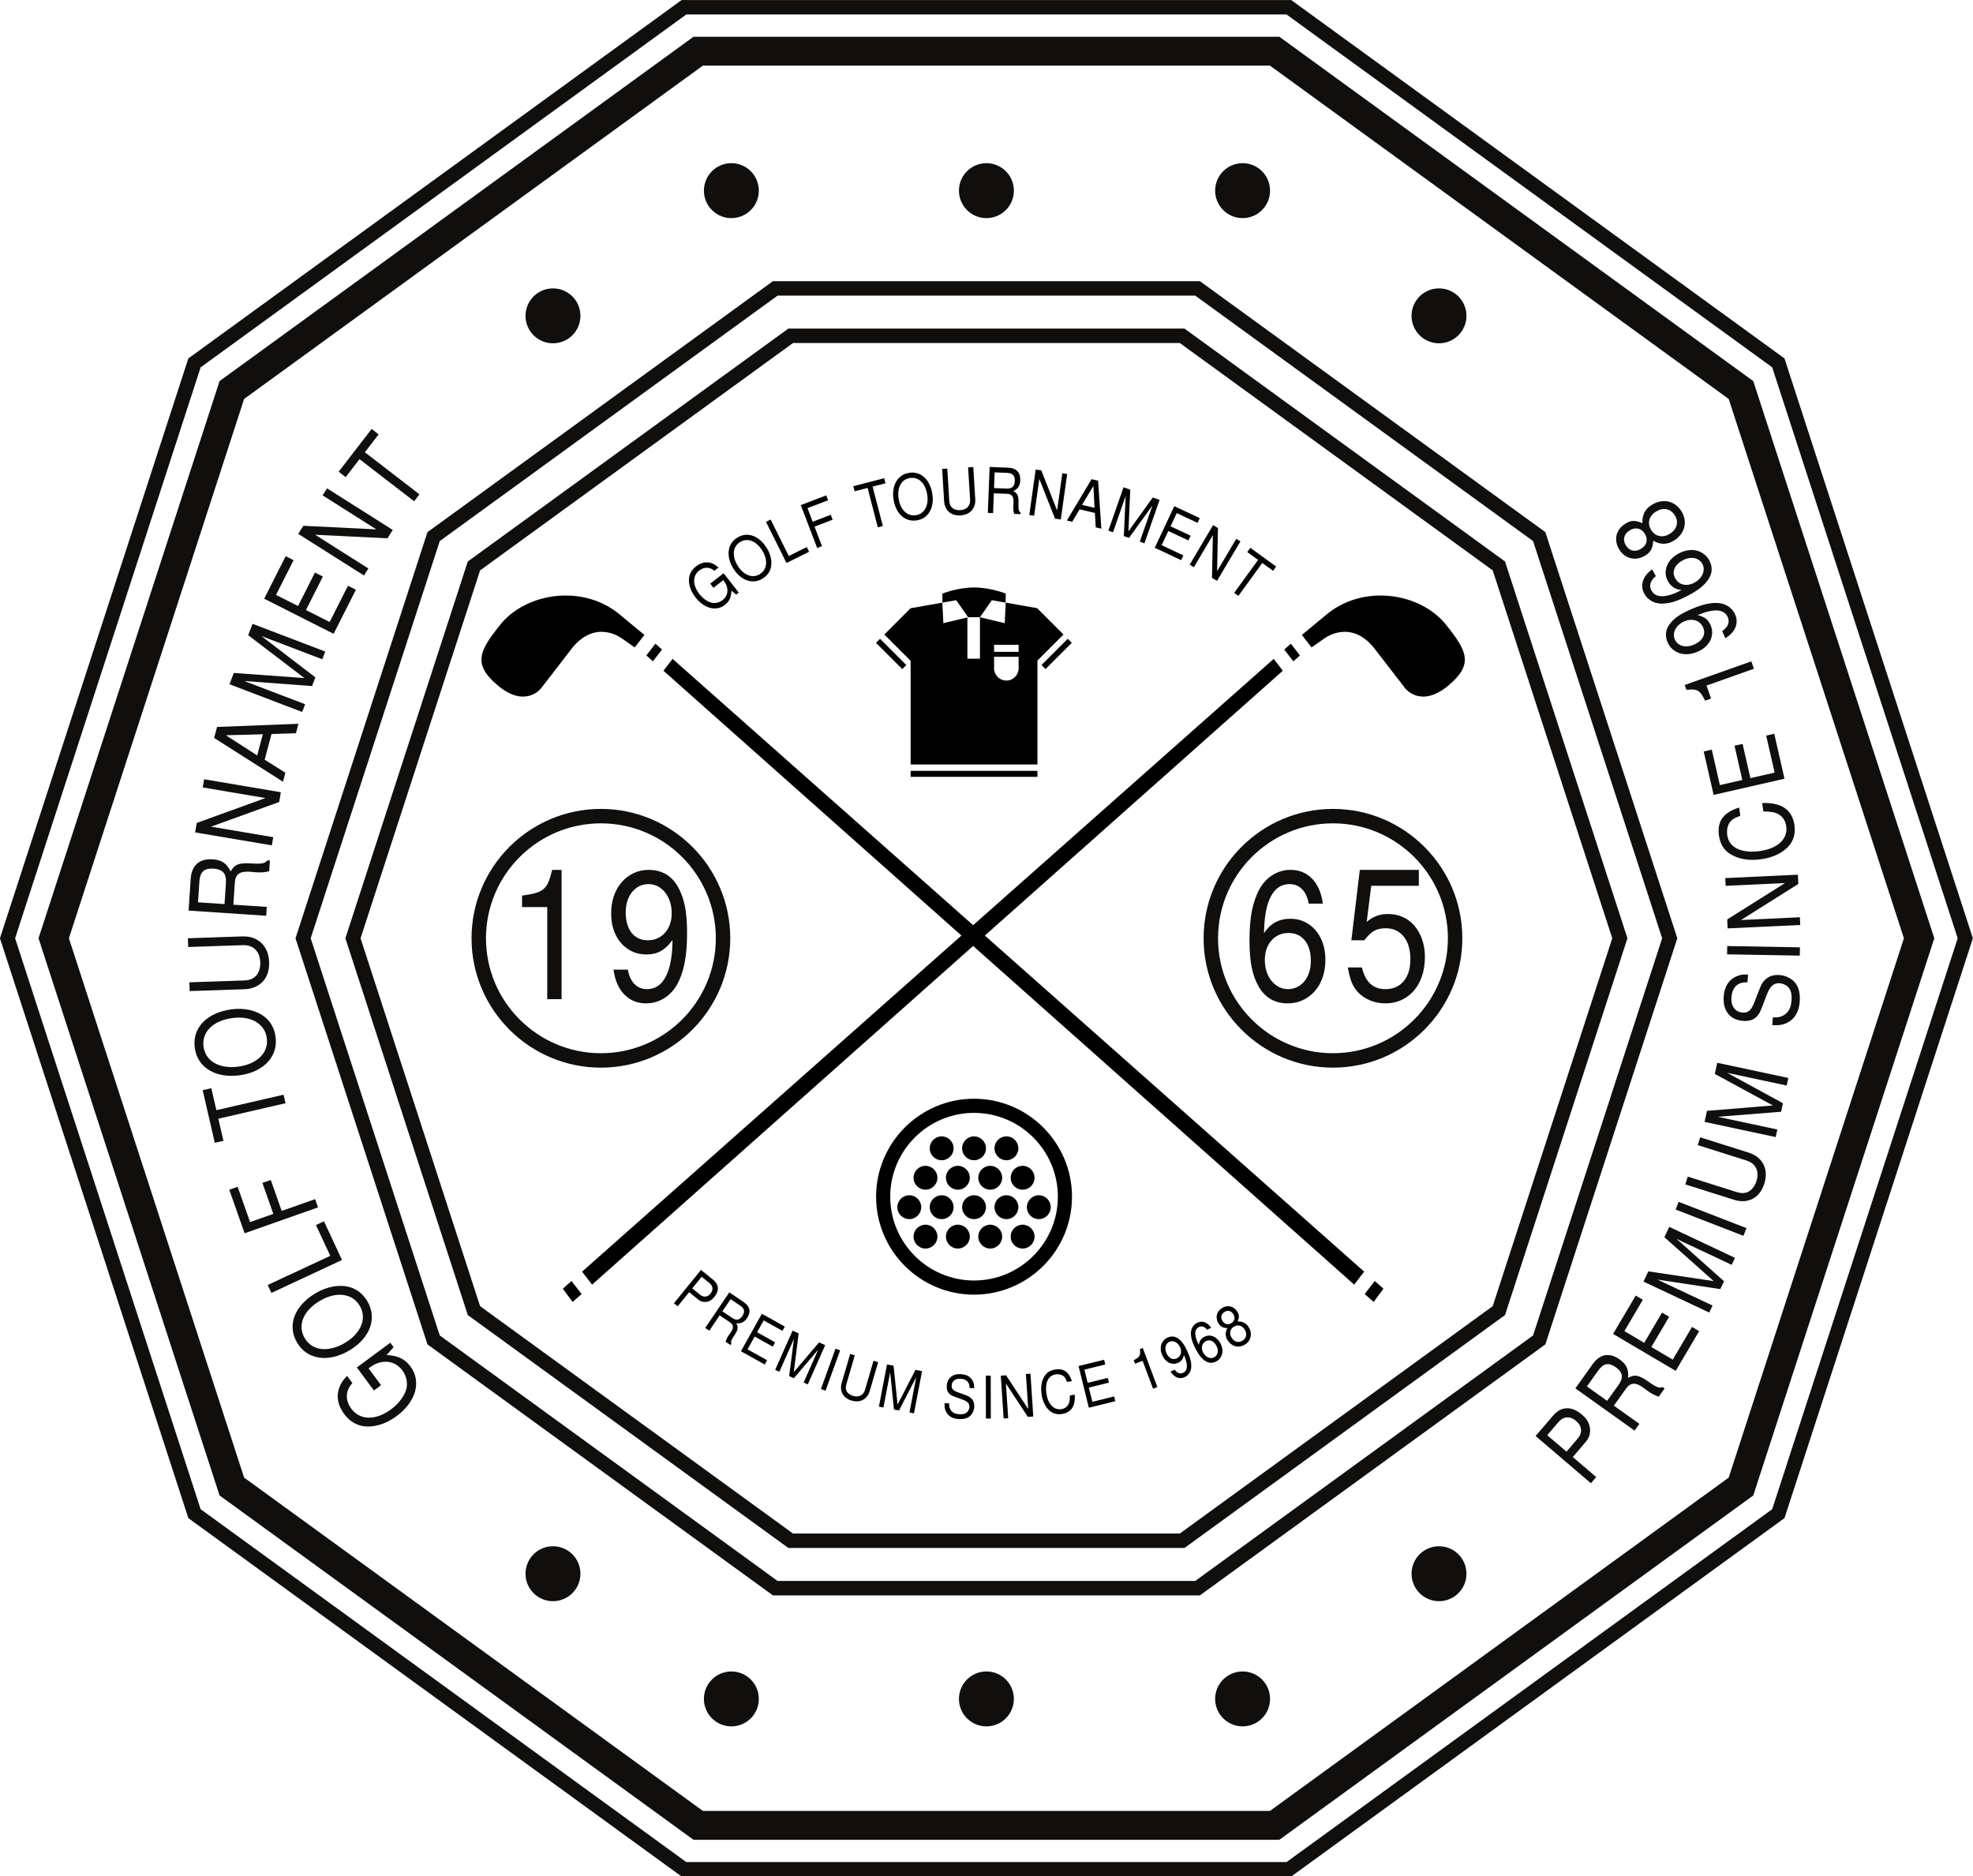 <?xml version="1.0" encoding="UTF-8" standalone="no"?><svg xmlns="http://www.w3.org/2000/svg" xmlns:xlink="http://www.w3.org/1999/xlink" fill="#000000" height="1008.9" preserveAspectRatio="xMidYMid meet" version="1" viewBox="469.6 495.5 1060.9 1008.9" width="1060.9" zoomAndPan="magnify"><g><g id="change1_1"><path d="M 820.676 851.078 L 817.137 847.922 L 822.016 841.609 L 825.566 844.75 L 820.676 851.078" fill="#000000"/></g><g id="change1_2"><path d="M 1208.82 1184.281 L 1213.5 1188.43 L 1208.199 1195.551 L 1203.41 1191.281 L 1208.82 1184.281" fill="#000000"/></g><g id="change1_3"><path d="M 810.891 843.609 L 804.184 838.91 C 804.184 838.91 790.523 828.129 777.652 843.43 L 760.527 865.602 C 760.527 865.602 752.164 876.621 737.18 863.988 C 723.602 852.551 727.336 845.488 738.551 831.441 C 752.383 814.109 783.359 809.25 803.266 826.281 L 816.09 836.891 L 810.891 843.609" fill="#000000"/></g><g id="change1_4"><path d="M 1197.75 1186.219 L 826.34 856.141 L 831.254 849.781 L 1203.129 1179.25 L 1197.75 1186.219" fill="#000000"/></g><g id="change1_5"><path d="M 993.352 1093.879 C 968.504 1093.879 948.285 1114.102 948.285 1138.949 C 948.285 1163.801 968.504 1184.012 993.352 1184.012 C 1018.199 1184.012 1038.422 1163.801 1038.422 1138.949 C 1038.422 1114.102 1018.199 1093.879 993.352 1093.879 Z M 993.352 1191.621 C 964.309 1191.621 940.684 1167.988 940.684 1138.949 C 940.684 1109.91 964.309 1086.281 993.352 1086.281 C 1022.391 1086.281 1046.02 1109.91 1046.02 1138.949 C 1046.02 1167.988 1022.391 1191.621 993.352 1191.621" fill="#000000"/></g><g id="change1_6"><path d="M 991.062 1160.422 C 991.062 1163.961 988.188 1166.828 984.645 1166.828 C 981.105 1166.828 978.23 1163.961 978.23 1160.422 C 978.23 1156.879 981.105 1154 984.645 1154 C 988.188 1154 991.062 1156.879 991.062 1160.422" fill="#000000"/></g><g id="change1_7"><path d="M 1008.469 1160.422 C 1008.469 1163.961 1005.602 1166.828 1002.059 1166.828 C 998.516 1166.828 995.641 1163.961 995.641 1160.422 C 995.641 1156.879 998.516 1154 1002.059 1154 C 1005.602 1154 1008.469 1156.879 1008.469 1160.422" fill="#000000"/></g><g id="change1_8"><path d="M 973.652 1160.422 C 973.652 1163.961 970.777 1166.828 967.234 1166.828 C 963.691 1166.828 960.82 1163.961 960.82 1160.422 C 960.82 1156.879 963.691 1154 967.234 1154 C 970.777 1154 973.652 1156.879 973.652 1160.422" fill="#000000"/></g><g id="change1_9"><path d="M 1025.879 1160.422 C 1025.879 1163.961 1023.012 1166.828 1019.469 1166.828 C 1015.922 1166.828 1013.051 1163.961 1013.051 1160.422 C 1013.051 1156.879 1015.922 1154 1019.469 1154 C 1023.012 1154 1025.879 1156.879 1025.879 1160.422" fill="#000000"/></g><g id="change1_10"><path d="M 1025.879 1128.77 C 1025.879 1132.309 1023.012 1135.18 1019.469 1135.18 C 1015.922 1135.18 1013.051 1132.309 1013.051 1128.77 C 1013.051 1125.219 1015.922 1122.352 1019.469 1122.352 C 1023.012 1122.352 1025.879 1125.219 1025.879 1128.77" fill="#000000"/></g><g id="change1_11"><path d="M 964.945 1144.59 C 964.945 1148.141 962.074 1151.012 958.531 1151.012 C 954.988 1151.012 952.117 1148.141 952.117 1144.59 C 952.117 1141.051 954.988 1138.18 958.531 1138.18 C 962.074 1138.18 964.945 1141.051 964.945 1144.59" fill="#000000"/></g><g id="change1_12"><path d="M 982.355 1144.59 C 982.355 1148.141 979.484 1151.012 975.941 1151.012 C 972.398 1151.012 969.527 1148.141 969.527 1144.59 C 969.527 1141.051 972.398 1138.18 975.941 1138.18 C 979.484 1138.18 982.355 1141.051 982.355 1144.59" fill="#000000"/></g><g id="change1_13"><path d="M 999.766 1144.59 C 999.766 1148.141 996.895 1151.012 993.352 1151.012 C 989.809 1151.012 986.938 1148.141 986.938 1144.59 C 986.938 1141.051 989.809 1138.18 993.352 1138.18 C 996.895 1138.18 999.766 1141.051 999.766 1144.59" fill="#000000"/></g><g id="change1_14"><path d="M 1017.18 1144.59 C 1017.18 1148.141 1014.301 1151.012 1010.762 1151.012 C 1007.219 1151.012 1004.352 1148.141 1004.352 1144.59 C 1004.352 1141.051 1007.219 1138.18 1010.762 1138.18 C 1014.301 1138.18 1017.18 1141.051 1017.18 1144.59" fill="#000000"/></g><g id="change1_15"><path d="M 1017.18 1112.941 C 1017.18 1116.48 1014.301 1119.352 1010.762 1119.352 C 1007.219 1119.352 1004.352 1116.48 1004.352 1112.941 C 1004.352 1109.391 1007.219 1106.52 1010.762 1106.52 C 1014.301 1106.52 1017.18 1109.391 1017.18 1112.941" fill="#000000"/></g><g id="change1_16"><path d="M 1034.59 1144.59 C 1034.59 1148.141 1031.711 1151.012 1028.172 1151.012 C 1024.629 1151.012 1021.762 1148.141 1021.762 1144.59 C 1021.762 1141.051 1024.629 1138.18 1028.172 1138.18 C 1031.711 1138.18 1034.59 1141.051 1034.59 1144.59" fill="#000000"/></g><g id="change1_17"><path d="M 973.652 1128.77 C 973.652 1132.309 970.777 1135.18 967.234 1135.18 C 963.691 1135.18 960.82 1132.309 960.82 1128.77 C 960.82 1125.219 963.691 1122.352 967.234 1122.352 C 970.777 1122.352 973.652 1125.219 973.652 1128.77" fill="#000000"/></g><g id="change1_18"><path d="M 991.062 1128.77 C 991.062 1132.309 988.188 1135.18 984.645 1135.18 C 981.105 1135.18 978.23 1132.309 978.23 1128.77 C 978.23 1125.219 981.105 1122.352 984.645 1122.352 C 988.188 1122.352 991.062 1125.219 991.062 1128.77" fill="#000000"/></g><g id="change1_19"><path d="M 1008.469 1128.77 C 1008.469 1132.309 1005.602 1135.18 1002.059 1135.18 C 998.516 1135.18 995.641 1132.309 995.641 1128.77 C 995.641 1125.219 998.516 1122.352 1002.059 1122.352 C 1005.602 1122.352 1008.469 1125.219 1008.469 1128.77" fill="#000000"/></g><g id="change1_20"><path d="M 982.355 1112.941 C 982.355 1116.48 979.484 1119.352 975.941 1119.352 C 972.398 1119.352 969.527 1116.48 969.527 1112.941 C 969.527 1109.391 972.398 1106.52 975.941 1106.52 C 979.484 1106.52 982.355 1109.391 982.355 1112.941" fill="#000000"/></g><g id="change1_21"><path d="M 999.766 1112.941 C 999.766 1116.48 996.895 1119.352 993.352 1119.352 C 989.809 1119.352 986.938 1116.48 986.938 1112.941 C 986.938 1109.391 989.809 1106.52 993.352 1106.52 C 996.895 1106.52 999.766 1109.391 999.766 1112.941" fill="#000000"/></g><g id="change1_22"><path d="M 959.258 913.199 L 1027.441 913.199 L 1027.441 909.98 L 959.258 909.98 L 959.258 913.199" fill="#000000"/></g><g id="change1_23"><path d="M 940.637 841.129 L 954.754 855.25 L 956.93 853.078 L 942.812 838.961 L 940.637 841.129" fill="#000000"/></g><g id="change1_24"><path d="M 1017.32 846 L 1004.129 846 L 1004.129 842.199 L 1017.32 842.199 Z M 1017.32 850.359 L 1017.32 855.879 L 1017.23 855.879 C 1016.738 859.031 1014.02 861.441 1010.73 861.441 C 1007.441 861.441 1004.719 859.031 1004.219 855.879 L 1004.129 855.879 L 1004.129 848.641 L 1017.32 848.641 Z M 1027.441 822.66 L 1027.441 822.539 L 1010.34 819.52 L 1010.398 814.699 C 1010.398 814.699 1002.691 811.469 993.547 811.379 L 993.547 811.371 C 993.465 811.371 993.383 811.371 993.297 811.371 C 993.246 811.371 993.203 811.371 993.152 811.371 L 993.152 811.379 C 984.016 811.469 976.305 814.699 976.305 814.699 L 976.367 819.52 L 983.773 818.219 L 984.344 819.031 L 986.785 822.539 L 990.168 827.379 L 996.523 827.379 L 999.906 822.539 L 1002.352 819.031 L 1002.922 818.219 L 1010.34 819.531 L 1010.391 819.539 L 1010.32 820.941 L 1010.301 821.238 L 1010.238 822.539 L 1009.852 830.578 L 996.523 827.379 L 996.523 849.672 L 989.781 849.672 L 989.781 827.469 L 976.844 830.578 L 976.453 822.539 L 976.391 821.238 L 976.305 819.539 L 959.258 822.539 L 959.258 822.559 L 959.234 822.539 L 945.105 836.672 L 959.223 850.781 L 959.258 850.75 L 959.258 906.57 L 1027.441 906.57 L 1027.441 850.672 L 1041.449 836.672 L 1027.441 822.66" fill="#000000"/></g><g id="change1_25"><path d="M 1043.738 838.961 L 1029.629 853.078 L 1031.801 855.25 L 1045.922 841.129 L 1043.738 838.961" fill="#000000"/></g><g id="change2_1"><path d="M 838.613 1496.711 L 1161.391 1496.711 L 1422.531 1306.98 L 1522.27 1000 L 1422.531 693.012 L 1161.391 503.289 L 838.613 503.289 L 577.48 693.012 L 477.727 1000 L 577.48 1306.98 Z M 1163.91 1504.469 L 836.098 1504.469 L 570.871 1311.781 L 570.484 1310.578 L 469.57 1000 L 469.957 998.801 L 570.871 688.219 L 571.895 687.48 L 836.098 495.531 L 1163.91 495.531 L 1429.141 688.219 L 1429.52 689.422 L 1530.43 1000 L 1530.039 1001.199 L 1429.141 1311.781 L 1428.109 1312.52 L 1163.91 1504.469" fill="#100f0d"/></g><g id="change2_2"><path d="M 847.551 1469.211 L 1152.461 1469.211 L 1399.141 1289.988 L 1493.359 1000 L 1399.141 710.012 L 1152.461 530.789 L 847.551 530.789 L 600.863 710.012 L 506.645 1000 L 600.863 1289.988 Z M 1157.512 1484.738 L 842.504 1484.738 L 587.66 1299.59 L 490.316 1000 L 587.66 700.41 L 842.504 515.262 L 1157.512 515.262 L 1412.352 700.41 L 1509.691 1000 L 1412.352 1299.59 L 1157.512 1484.738" fill="#100f0d"/></g><g id="change3_1"><path d="M 887.723 1345.559 L 1112.281 1345.559 L 1293.949 1213.559 L 1363.352 1000 L 1293.949 786.43 L 1112.281 654.441 L 887.723 654.441 L 706.059 786.43 L 636.656 1000 L 706.059 1213.559 Z M 1114.801 1353.32 L 885.207 1353.32 L 699.449 1218.359 L 699.062 1217.16 L 628.5 1000 L 628.887 998.801 L 699.449 781.629 L 700.473 780.891 L 885.207 646.68 L 1114.801 646.68 L 1300.559 781.629 L 1300.941 782.828 L 1371.512 1000 L 1371.121 1001.199 L 1300.559 1218.359 L 1299.531 1219.102 L 1114.801 1353.32" fill="#100f0d"/></g><g id="change3_2"><path d="M 750.32 983.219 L 750.32 977.051 C 753.277 976.66 755.656 976.219 757.453 975.719 C 759.25 975.238 760.719 974.5 761.844 973.52 C 762.973 972.539 763.875 971.25 764.539 969.648 C 765.207 968.051 765.859 965.91 766.496 963.219 L 771.574 963.219 L 771.574 1032.738 L 763.859 1032.738 L 763.859 983.219 L 750.32 983.219" fill="#100f0d"/></g><g id="change3_3"><path d="M 818.312 970.871 C 816.48 970.871 814.828 971.25 813.34 971.988 C 811.871 972.75 810.582 973.789 809.488 975.121 C 808.391 976.461 807.551 978.059 806.945 979.91 C 806.352 981.77 806.051 983.809 806.051 986.02 C 806.051 990.711 807.109 994.391 809.219 997.07 C 811.34 999.738 814.266 1001.07 817.996 1001.07 C 819.906 1001.07 821.633 1000.719 823.18 1000 C 824.727 999.281 826.074 998.289 827.195 997.02 C 828.328 995.75 829.215 994.219 829.844 992.422 C 830.48 990.629 830.789 988.66 830.789 986.512 C 830.789 984.289 830.48 982.219 829.844 980.301 C 829.215 978.379 828.328 976.719 827.195 975.32 C 826.074 973.922 824.75 972.828 823.234 972.039 C 821.719 971.262 820.078 970.871 818.312 970.871 Z M 807.215 1016.859 C 807.777 1020.191 808.961 1022.77 810.758 1024.602 C 812.555 1026.441 814.789 1027.352 817.473 1027.352 C 821.906 1027.352 825.297 1025.09 827.621 1020.578 C 829.949 1016.07 831.148 1009.539 831.215 1000.969 C 829.168 1003.719 827.062 1005.699 824.879 1006.91 C 822.688 1008.109 820.117 1008.719 817.152 1008.719 C 814.402 1008.719 811.871 1008.18 809.535 1007.102 C 807.215 1006.02 805.199 1004.5 803.512 1002.539 C 801.82 1000.578 800.516 998.262 799.598 995.578 C 798.68 992.898 798.227 989.93 798.227 986.66 C 798.227 983.262 798.711 980.121 799.703 977.238 C 800.691 974.371 802.086 971.898 803.883 969.84 C 805.68 967.781 807.809 966.172 810.277 964.988 C 812.75 963.809 815.426 963.219 818.312 963.219 C 825.227 963.219 830.41 966.102 833.867 971.852 C 835.695 974.988 837.02 978.52 837.824 982.441 C 838.645 986.359 839.047 991.27 839.047 997.148 C 839.047 1003.488 838.605 1008.879 837.719 1013.328 C 836.84 1017.781 835.445 1021.699 833.551 1025.09 C 831.715 1028.23 829.352 1030.672 826.453 1032.398 C 823.566 1034.129 820.391 1035 816.941 1035 C 812.289 1035 808.414 1033.41 805.305 1030.238 C 802.207 1027.07 800.266 1022.609 799.492 1016.859 L 807.215 1016.859" fill="#100f0d"/></g><g id="change3_4"><path d="M 1162.512 997.148 C 1158.699 997.148 1155.609 998.512 1153.25 1001.219 C 1150.879 1003.93 1149.711 1007.441 1149.711 1011.762 C 1149.711 1013.98 1150.02 1016.039 1150.648 1017.941 C 1151.289 1019.828 1152.172 1021.48 1153.309 1022.891 C 1154.43 1024.289 1155.75 1025.391 1157.262 1026.172 C 1158.781 1026.961 1160.422 1027.352 1162.191 1027.352 C 1163.949 1027.352 1165.59 1026.969 1167.102 1026.219 C 1168.621 1025.469 1169.922 1024.422 1171.012 1023.078 C 1172.109 1021.738 1172.949 1020.141 1173.551 1018.281 C 1174.148 1016.422 1174.449 1014.41 1174.449 1012.25 C 1174.449 1007.539 1173.379 1003.852 1171.23 1001.172 C 1169.07 998.488 1166.172 997.148 1162.512 997.148 Z M 1173.289 981.359 C 1172.73 978.031 1171.539 975.449 1169.75 973.621 C 1167.949 971.789 1165.711 970.871 1163.031 970.871 C 1158.59 970.871 1155.199 973.129 1152.879 977.641 C 1150.551 982.148 1149.352 988.691 1149.289 997.25 C 1152.59 992.09 1157.32 989.5 1163.461 989.5 C 1166.211 989.5 1168.719 990.039 1171.012 991.121 C 1173.301 992.199 1175.301 993.719 1176.988 995.68 C 1178.68 997.641 1179.988 999.98 1180.91 1002.691 C 1181.82 1005.398 1182.281 1008.359 1182.281 1011.559 C 1182.281 1014.961 1181.781 1018.102 1180.801 1020.98 C 1179.809 1023.852 1178.422 1026.32 1176.621 1028.379 C 1174.82 1030.441 1172.691 1032.059 1170.23 1033.23 C 1167.75 1034.41 1165.039 1035 1162.078 1035 C 1155.238 1035 1150.09 1032.121 1146.641 1026.371 C 1144.801 1023.301 1143.48 1019.781 1142.68 1015.828 C 1141.859 1011.871 1141.461 1006.949 1141.461 1001.07 C 1141.461 994.73 1141.91 989.34 1142.828 984.891 C 1143.75 980.449 1145.16 976.531 1147.059 973.129 C 1148.898 969.988 1151.262 967.559 1154.148 965.82 C 1157.039 964.09 1160.172 963.219 1163.559 963.219 C 1168.211 963.219 1172.07 964.809 1175.141 967.98 C 1178.211 971.148 1180.121 975.609 1180.91 981.359 L 1173.289 981.359" fill="#100f0d"/></g><g id="change3_5"><path d="M 1232.52 971.762 L 1206.922 971.762 L 1204.488 991.172 C 1206.32 989.66 1208.141 988.59 1209.93 987.93 C 1211.73 987.281 1213.719 986.949 1215.91 986.949 C 1218.871 986.949 1221.559 987.512 1224 988.621 C 1226.43 989.73 1228.52 991.32 1230.238 993.371 C 1231.961 995.43 1233.32 997.879 1234.309 1000.73 C 1235.289 1003.57 1235.789 1006.691 1235.789 1010.09 C 1235.789 1013.75 1235.281 1017.121 1234.262 1020.191 C 1233.23 1023.262 1231.789 1025.898 1229.93 1028.078 C 1228.051 1030.27 1225.82 1031.969 1223.211 1033.18 C 1220.602 1034.391 1217.738 1035 1214.641 1035 C 1211.039 1035 1207.75 1034.23 1204.75 1032.691 C 1201.762 1031.16 1199.41 1029.02 1197.719 1026.27 C 1196.941 1024.961 1196.309 1023.559 1195.82 1022.051 C 1195.32 1020.551 1194.828 1018.43 1194.328 1015.68 L 1201.949 1015.68 C 1203.711 1023.461 1207.91 1027.352 1214.539 1027.352 C 1218.691 1027.352 1221.969 1025.93 1224.371 1023.078 C 1226.77 1020.238 1227.969 1016.301 1227.969 1011.27 C 1227.969 1006.109 1226.77 1002.039 1224.371 999.059 C 1221.969 996.09 1218.719 994.602 1214.641 994.602 C 1212.172 994.602 1210.109 995.078 1208.449 996.02 C 1206.789 996.969 1205.051 998.66 1203.211 1001.07 L 1196.238 1001.07 L 1200.789 963.219 L 1232.52 963.219 L 1232.52 971.762" fill="#100f0d"/></g><g id="change4_1"><path d="M 1317.891 1269.051 C 1319.27 1267.441 1319.891 1265.789 1319.73 1264.109 C 1319.578 1262.441 1318.691 1260.91 1317.07 1259.52 C 1315.461 1258.141 1313.809 1257.5 1312.121 1257.621 C 1310.449 1257.73 1308.922 1258.59 1307.539 1260.199 L 1301.559 1267.191 L 1311.922 1276.039 Z M 1327.898 1289.699 L 1325.051 1293.039 L 1295.328 1267.641 L 1304.57 1256.82 C 1306.82 1254.18 1309.301 1252.809 1312 1252.711 C 1314.691 1252.609 1317.449 1253.75 1320.25 1256.148 C 1321.629 1257.328 1322.66 1258.531 1323.34 1259.75 C 1324.02 1260.949 1324.43 1262.309 1324.57 1263.801 C 1324.781 1266.41 1324.051 1268.699 1322.359 1270.672 L 1315.309 1278.93 L 1327.898 1289.699" fill="#100f0d"/></g><g id="change4_2"><path d="M 1339.961 1240.059 C 1341.32 1238.148 1341.891 1236.441 1341.641 1234.949 C 1341.41 1233.449 1340.328 1232.02 1338.43 1230.66 C 1336.551 1229.32 1334.859 1228.781 1333.371 1229.039 C 1331.879 1229.301 1330.441 1230.398 1329.07 1232.309 L 1322.898 1240.969 L 1333.77 1248.719 Z M 1351.102 1261.09 L 1348.52 1264.719 L 1316.691 1242.012 L 1325.961 1229.02 C 1327.961 1226.219 1330.199 1224.609 1332.699 1224.191 C 1335.191 1223.77 1337.82 1224.539 1340.578 1226.512 C 1342.41 1227.82 1343.66 1229.23 1344.32 1230.75 C 1345 1232.27 1345.219 1234.129 1345 1236.352 C 1345.922 1235.859 1346.762 1235.531 1347.531 1235.352 C 1348.301 1235.16 1349.09 1235.141 1349.898 1235.301 C 1350.711 1235.449 1351.621 1235.789 1352.59 1236.289 C 1353.578 1236.801 1354.719 1237.52 1356.031 1238.461 C 1357.078 1239.211 1357.988 1239.801 1358.738 1240.25 C 1359.512 1240.699 1360.16 1241.039 1360.699 1241.262 C 1361.238 1241.48 1361.738 1241.59 1362.211 1241.59 C 1362.68 1241.59 1363.16 1241.512 1363.672 1241.352 L 1364.672 1242.07 L 1361.551 1246.449 C 1360.699 1246.219 1359.781 1245.859 1358.781 1245.352 C 1357.781 1244.852 1356.77 1244.25 1355.781 1243.539 L 1352.969 1241.469 C 1351 1240.051 1349.301 1239.41 1347.852 1239.512 C 1346.41 1239.629 1345.121 1240.48 1343.98 1242.078 L 1337.391 1251.309 L 1351.102 1261.09" fill="#100f0d"/></g><g id="change4_3"><path d="M 1369.051 1226.551 L 1379.422 1208.969 L 1383.25 1211.23 L 1370.641 1232.609 L 1336.969 1212.73 L 1349.141 1192.121 L 1352.969 1194.379 L 1343.051 1211.211 L 1353.719 1217.512 L 1363.289 1201.27 L 1367.129 1203.52 L 1357.539 1219.77 L 1369.051 1226.551" fill="#100f0d"/></g><g id="change4_4"><path d="M 1394.629 1188.641 L 1360.809 1183.52 L 1390.461 1197.48 L 1388.68 1201.25 L 1353.32 1184.59 L 1355.91 1179.102 L 1391.07 1184.34 L 1364.559 1160.73 L 1367.16 1155.18 L 1402.531 1171.84 L 1400.762 1175.602 L 1371.109 1161.641 L 1396.621 1184.398 L 1394.629 1188.641" fill="#100f0d"/></g><g id="change4_5"><path d="M 1408.672 1155.84 L 1407.059 1159.988 L 1370.609 1145.859 L 1372.219 1141.711 L 1408.672 1155.84" fill="#100f0d"/></g><g id="change4_6"><path d="M 1383.809 1107.02 L 1409.988 1115.289 C 1411.859 1115.879 1413.449 1116.719 1414.77 1117.801 C 1416.059 1118.879 1417.09 1120.141 1417.828 1121.59 C 1418.57 1123.031 1418.98 1124.629 1419.078 1126.379 C 1419.16 1128.129 1418.898 1129.98 1418.301 1131.922 C 1417.672 1133.871 1416.828 1135.531 1415.77 1136.898 C 1414.719 1138.262 1413.48 1139.309 1412.051 1140.059 C 1410.629 1140.801 1409.07 1141.219 1407.379 1141.352 C 1405.699 1141.461 1403.898 1141.211 1401.988 1140.609 L 1375.809 1132.34 L 1377.129 1128.148 L 1403.309 1136.422 C 1404.75 1136.871 1406.012 1137.059 1407.102 1136.98 C 1408.199 1136.898 1409.23 1136.57 1410.199 1135.988 C 1412.012 1134.77 1413.289 1132.98 1414.051 1130.578 C 1414.879 1127.941 1414.82 1125.621 1413.871 1123.648 C 1412.922 1121.672 1411.191 1120.281 1408.66 1119.48 L 1382.48 1111.211 L 1383.809 1107.02" fill="#100f0d"/></g><g id="change4_7"><path d="M 1427.328 1093.27 L 1393.238 1095.98 L 1425.289 1102.82 L 1424.41 1106.898 L 1386.172 1098.73 L 1387.449 1092.789 L 1422.891 1089.891 L 1391.68 1072.941 L 1392.969 1066.949 L 1431.199 1075.102 L 1430.328 1079.18 L 1398.289 1072.34 L 1428.301 1088.68 L 1427.328 1093.27" fill="#100f0d"/></g><g id="change4_8"><path d="M 1409.211 1023.73 C 1406.641 1023.559 1404.621 1024.172 1403.148 1025.539 C 1401.68 1026.91 1400.828 1028.98 1400.609 1031.75 C 1400.422 1034.051 1400.879 1035.949 1401.961 1037.449 C 1403.051 1038.949 1404.59 1039.781 1406.578 1039.941 C 1408.078 1040.051 1409.281 1039.73 1410.211 1038.949 C 1411.129 1038.172 1412 1036.77 1412.801 1034.738 L 1416.109 1026.301 C 1417.012 1024.012 1418.359 1022.301 1420.16 1021.172 C 1421.949 1020.031 1424.051 1019.559 1426.469 1019.762 C 1428.191 1019.891 1429.809 1020.359 1431.371 1021.16 C 1432.922 1021.961 1434.16 1022.969 1435.109 1024.211 C 1435.98 1025.398 1436.609 1026.84 1437 1028.512 C 1437.379 1030.191 1437.488 1032.059 1437.328 1034.141 C 1436.891 1039.672 1434.602 1043.461 1430.461 1045.48 C 1429.371 1046.02 1428.219 1046.379 1426.98 1046.578 C 1425.75 1046.77 1424.27 1046.809 1422.559 1046.719 L 1422.891 1042.512 C 1425.352 1042.738 1427.449 1042.27 1429.191 1041.09 C 1430.328 1040.301 1431.211 1039.301 1431.801 1038.102 C 1432.398 1036.91 1432.762 1035.398 1432.91 1033.559 C 1433.148 1030.629 1432.75 1028.48 1431.762 1027.078 C 1431.211 1026.262 1430.48 1025.602 1429.52 1025.07 C 1428.578 1024.559 1427.59 1024.262 1426.559 1024.172 C 1425.031 1024.051 1423.719 1024.461 1422.629 1025.398 C 1421.531 1026.34 1420.578 1027.879 1419.762 1030.02 L 1416.531 1038.352 C 1414.84 1042.781 1411.629 1044.809 1406.898 1044.43 C 1403.352 1044.148 1400.641 1042.828 1398.789 1040.48 C 1396.93 1038.129 1396.16 1035.051 1396.449 1031.238 C 1396.859 1026.129 1398.941 1022.641 1402.672 1020.77 C 1404.578 1019.762 1406.629 1019.34 1408.852 1019.52 L 1409.539 1019.57 L 1409.211 1023.73" fill="#100f0d"/></g><g id="change4_9"><path d="M 1437.441 1004.871 L 1437.352 1009.328 L 1398.262 1008.629 L 1398.352 1004.18 L 1437.441 1004.871" fill="#100f0d"/></g><g id="change4_10"><path d="M 1436.352 965.809 L 1436.578 970.781 L 1405.75 990.18 L 1437.41 988.699 L 1437.609 992.852 L 1398.551 994.68 L 1398.34 989.879 L 1429.422 970.309 L 1397.488 971.789 L 1397.289 967.641 L 1436.352 965.809" fill="#100f0d"/></g><g id="change4_11"><path d="M 1405.371 934.172 C 1403.93 934.68 1402.77 935.199 1401.898 935.699 C 1401.039 936.211 1400.301 936.859 1399.73 937.641 C 1399.129 938.461 1398.699 939.488 1398.449 940.73 C 1398.211 941.969 1398.191 943.262 1398.359 944.602 C 1398.602 946.281 1399.172 947.73 1400.102 948.941 C 1401.02 950.16 1402.238 951.129 1403.738 951.859 C 1405.238 952.59 1407.012 953.059 1409.059 953.281 C 1411.102 953.512 1413.359 953.449 1415.828 953.109 C 1418.23 952.781 1420.371 952.211 1422.238 951.441 C 1424.109 950.648 1425.672 949.68 1426.922 948.52 C 1428.148 947.352 1429.051 946.039 1429.609 944.57 C 1430.16 943.121 1430.32 941.531 1430.078 939.809 C 1429.809 937.898 1429.141 936.32 1428.07 935.07 C 1426.988 933.82 1425.559 932.922 1423.75 932.398 C 1422.93 932.199 1422.051 932.051 1421.129 931.969 C 1420.191 931.879 1419.07 931.828 1417.77 931.82 L 1417.148 927.289 C 1427.551 926.91 1433.34 930.898 1434.5 939.262 C 1435.102 943.66 1434.078 947.371 1431.441 950.43 C 1429.738 952.301 1427.641 953.84 1425.121 955.031 C 1422.59 956.238 1419.719 957.07 1416.488 957.512 C 1413.352 957.949 1410.379 957.941 1407.59 957.488 C 1404.801 957.039 1402.352 956.148 1400.219 954.859 C 1396.629 952.738 1394.531 949.359 1393.879 944.691 C 1393.359 940.879 1393.988 937.738 1395.781 935.301 C 1397.57 932.852 1400.559 930.98 1404.762 929.699 L 1405.371 934.172" fill="#100f0d"/></g><g id="change4_12"><path d="M 1423.828 910.922 L 1419.281 891.012 L 1423.629 890.02 L 1429.141 914.211 L 1391.031 922.91 L 1385.699 899.559 L 1390.039 898.57 L 1394.398 917.629 L 1406.469 914.879 L 1402.27 896.488 L 1406.609 895.5 L 1410.801 913.891 L 1423.828 910.922" fill="#100f0d"/></g><g id="change4_13"><path d="M 1389.66 871.109 L 1386.48 872.23 C 1385.738 870.781 1385.07 869.641 1384.488 868.801 C 1383.91 867.961 1383.27 867.34 1382.559 866.941 C 1381.852 866.539 1381.012 866.309 1380.059 866.262 C 1379.121 866.211 1377.898 866.262 1376.398 866.422 L 1375.469 863.809 L 1411.301 851.09 L 1412.719 855.07 L 1387.199 864.129 L 1389.66 871.109" fill="#100f0d"/></g><g id="change4_14"><path d="M 1370.16 839.281 C 1370.551 840.211 1371.109 840.949 1371.809 841.531 C 1372.512 842.109 1373.309 842.52 1374.219 842.781 C 1375.129 843.039 1376.109 843.109 1377.18 843.012 C 1378.238 842.898 1379.328 842.602 1380.441 842.109 C 1382.789 841.09 1384.41 839.75 1385.281 838.109 C 1386.148 836.469 1386.172 834.711 1385.359 832.828 C 1384.949 831.879 1384.379 831.09 1383.691 830.469 C 1382.988 829.852 1382.199 829.398 1381.32 829.109 C 1380.441 828.82 1379.469 828.719 1378.43 828.789 C 1377.398 828.859 1376.34 829.141 1375.27 829.602 C 1374.16 830.09 1373.18 830.699 1372.359 831.441 C 1371.539 832.18 1370.898 832.98 1370.441 833.859 C 1369.988 834.73 1369.719 835.629 1369.66 836.559 C 1369.602 837.488 1369.762 838.398 1370.16 839.281 Z M 1395.629 834.781 C 1397.191 833.781 1398.219 832.621 1398.75 831.309 C 1399.262 830.012 1399.238 828.691 1398.648 827.352 C 1397.691 825.121 1395.809 823.91 1393.031 823.738 C 1390.27 823.559 1386.73 824.391 1382.422 826.23 C 1384.25 826.648 1385.699 827.281 1386.789 828.109 C 1387.859 828.941 1388.738 830.102 1389.379 831.578 C 1389.988 832.961 1390.27 834.352 1390.238 835.762 C 1390.199 837.16 1389.891 838.5 1389.27 839.77 C 1388.66 841.051 1387.781 842.211 1386.641 843.262 C 1385.488 844.309 1384.109 845.18 1382.469 845.898 C 1380.762 846.641 1379.078 847.09 1377.43 847.219 C 1375.77 847.359 1374.23 847.199 1372.801 846.75 C 1371.379 846.289 1370.102 845.578 1368.969 844.602 C 1367.828 843.621 1366.961 842.398 1366.32 840.961 C 1364.809 837.488 1365.121 834.27 1367.238 831.281 C 1368.422 829.672 1369.898 828.238 1371.691 826.969 C 1373.48 825.699 1375.84 824.43 1378.789 823.141 C 1381.969 821.762 1384.77 820.801 1387.191 820.27 C 1389.609 819.73 1391.879 819.57 1394 819.781 C 1395.969 820.02 1397.719 820.672 1399.219 821.738 C 1400.719 822.809 1401.84 824.211 1402.609 825.941 C 1403.621 828.27 1403.68 830.559 1402.762 832.809 C 1401.852 835.059 1400.039 837.012 1397.32 838.648 L 1395.629 834.781" fill="#100f0d"/></g><g id="change4_15"><path d="M 1370.352 806.41 C 1371.34 808.238 1372.789 809.371 1374.719 809.801 C 1376.629 810.238 1378.629 809.898 1380.699 808.781 C 1381.781 808.199 1382.691 807.52 1383.441 806.719 C 1384.18 805.93 1384.75 805.07 1385.129 804.16 C 1385.52 803.262 1385.699 802.34 1385.691 801.398 C 1385.672 800.469 1385.441 799.578 1384.98 798.73 C 1384.531 797.879 1383.922 797.191 1383.16 796.648 C 1382.41 796.121 1381.559 795.762 1380.641 795.578 C 1379.711 795.41 1378.719 795.41 1377.672 795.602 C 1376.621 795.801 1375.57 796.18 1374.539 796.73 C 1372.262 797.949 1370.762 799.43 1370.039 801.16 C 1369.289 802.891 1369.398 804.629 1370.352 806.41 Z M 1359.961 805.301 C 1358.5 806.441 1357.559 807.672 1357.148 809.012 C 1356.719 810.359 1356.871 811.672 1357.57 812.961 C 1358.711 815.102 1360.68 816.141 1363.461 816.09 C 1366.219 816.051 1369.68 814.93 1373.828 812.75 C 1370.48 812.488 1368.012 810.879 1366.43 807.93 C 1365.711 806.602 1365.32 805.25 1365.238 803.871 C 1365.172 802.488 1365.391 801.129 1365.898 799.809 C 1366.398 798.48 1367.191 797.25 1368.25 796.102 C 1369.32 794.961 1370.629 793.969 1372.172 793.141 C 1373.809 792.262 1375.449 791.68 1377.09 791.41 C 1378.73 791.148 1380.281 791.18 1381.738 791.512 C 1383.191 791.84 1384.539 792.449 1385.73 793.34 C 1386.941 794.219 1387.922 795.371 1388.699 796.801 C 1390.461 800.102 1390.422 803.32 1388.539 806.469 C 1387.539 808.148 1386.18 809.699 1384.488 811.109 C 1382.789 812.531 1380.531 814 1377.691 815.52 C 1374.641 817.172 1371.93 818.34 1369.551 819.059 C 1367.172 819.77 1364.922 820.102 1362.789 820.059 C 1360.801 820 1359.012 819.488 1357.43 818.539 C 1355.852 817.602 1354.609 816.309 1353.738 814.691 C 1352.531 812.449 1352.301 810.172 1353.031 807.879 C 1353.762 805.578 1355.41 803.488 1357.98 801.629 L 1359.961 805.301" fill="#100f0d"/></g><g id="change4_16"><path d="M 1357.41 780.398 C 1358.512 782.211 1359.98 783.309 1361.82 783.699 C 1363.648 784.102 1365.531 783.691 1367.441 782.52 C 1369.379 781.352 1370.578 779.852 1371.09 778.051 C 1371.602 776.238 1371.32 774.461 1370.219 772.68 C 1369.09 770.84 1367.609 769.719 1365.781 769.328 C 1363.949 768.941 1362.051 769.34 1360.102 770.539 C 1358.18 771.711 1356.98 773.211 1356.5 775.02 C 1356.012 776.84 1356.32 778.629 1357.41 780.398 Z M 1343.828 788.73 C 1344.789 790.27 1345.98 791.211 1347.461 791.531 C 1348.941 791.84 1350.461 791.531 1352 790.57 C 1353.559 789.621 1354.52 788.422 1354.891 786.969 C 1355.25 785.52 1354.969 784.02 1354.031 782.469 C 1353.121 781 1351.93 780.09 1350.461 779.75 C 1348.988 779.41 1347.488 779.699 1345.98 780.629 C 1344.379 781.602 1343.398 782.82 1343.02 784.281 C 1342.629 785.73 1342.91 787.219 1343.828 788.73 Z M 1352.75 776.809 C 1352.512 772.441 1354.191 769.141 1357.82 766.922 C 1359.281 766.02 1360.781 765.43 1362.301 765.16 C 1363.828 764.871 1365.301 764.891 1366.711 765.199 C 1368.109 765.512 1369.41 766.102 1370.621 766.969 C 1371.82 767.84 1372.859 768.98 1373.73 770.391 C 1374.609 771.84 1375.172 773.301 1375.41 774.789 C 1375.641 776.27 1375.578 777.699 1375.219 779.078 C 1374.852 780.461 1374.199 781.77 1373.25 783 C 1372.309 784.23 1371.09 785.309 1369.602 786.23 C 1366 788.43 1362.309 788.43 1358.531 786.23 C 1358.469 787.309 1358.359 788.23 1358.191 789.02 C 1358.02 789.801 1357.762 790.5 1357.41 791.129 C 1357.059 791.75 1356.629 792.309 1356.102 792.809 C 1355.602 793.301 1354.961 793.781 1354.191 794.25 C 1352.91 795.031 1351.621 795.531 1350.301 795.762 C 1348.988 795.969 1347.719 795.93 1346.488 795.641 C 1345.281 795.359 1344.129 794.809 1343.051 794.031 C 1341.969 793.238 1341.051 792.199 1340.262 790.922 C 1339.469 789.641 1338.98 788.34 1338.762 787.031 C 1338.531 785.711 1338.57 784.449 1338.852 783.23 C 1339.141 782.02 1339.691 780.879 1340.5 779.809 C 1341.309 778.75 1342.359 777.82 1343.641 777.039 C 1344.398 776.578 1345.129 776.211 1345.82 775.969 C 1346.512 775.73 1347.211 775.609 1347.922 775.602 C 1348.641 775.602 1349.379 775.691 1350.148 775.898 C 1350.93 776.102 1351.789 776.41 1352.75 776.809" fill="#100f0d"/></g><g id="change4_17"><path d="M 679.484 1217.449 L 681.25 1219.84 L 677.477 1224.09 C 680.41 1224.191 682.902 1224.73 684.988 1225.738 C 687.059 1226.738 688.848 1228.25 690.348 1230.281 C 691.848 1232.301 692.789 1234.469 693.16 1236.781 C 693.539 1239.09 693.41 1241.41 692.758 1243.738 C 692.098 1246.078 690.945 1248.371 689.285 1250.629 C 687.617 1252.891 685.496 1254.969 682.91 1256.879 C 679.863 1259.141 676.762 1260.719 673.586 1261.641 C 670.402 1262.559 667.355 1262.762 664.453 1262.238 C 660.59 1261.512 657.312 1259.34 654.629 1255.73 C 652.098 1252.309 650.969 1248.82 651.242 1245.262 C 651.5 1241.699 653.168 1238.379 656.223 1235.301 L 659.094 1239.18 C 657.199 1241.191 656.207 1243.422 656.109 1245.852 C 656.008 1248.289 656.805 1250.648 658.496 1252.941 C 659.648 1254.5 661.027 1255.691 662.637 1256.512 C 664.242 1257.32 665.969 1257.738 667.836 1257.77 C 669.707 1257.801 671.672 1257.43 673.73 1256.68 C 675.777 1255.93 677.832 1254.801 679.879 1253.281 C 681.973 1251.73 683.73 1249.988 685.184 1248.039 C 686.641 1246.09 687.609 1244.199 688.098 1242.352 C 688.504 1240.66 688.512 1238.941 688.141 1237.191 C 687.77 1235.43 687.035 1233.809 685.93 1232.309 C 684.91 1230.961 683.738 1229.898 682.387 1229.129 C 681.039 1228.352 679.59 1227.891 678.059 1227.75 C 676.535 1227.602 674.969 1227.75 673.367 1228.219 C 671.77 1228.691 670.223 1229.469 668.715 1230.578 L 667.797 1231.262 L 674.504 1240.32 L 670.668 1243.148 L 661.496 1230.77 L 679.484 1217.449" fill="#100f0d"/></g><g id="change4_18"><path d="M 633.445 1214.988 C 634.453 1216.699 635.719 1218.039 637.234 1219.02 C 638.758 1219.988 640.449 1220.59 642.32 1220.809 C 644.199 1221.031 646.215 1220.879 648.359 1220.359 C 650.508 1219.852 652.688 1218.941 654.887 1217.648 C 657.133 1216.34 658.996 1214.891 660.48 1213.27 C 661.961 1211.66 663.074 1209.98 663.801 1208.238 C 664.523 1206.5 664.832 1204.719 664.711 1202.898 C 664.598 1201.078 664.035 1199.32 663.043 1197.609 C 662.066 1195.93 660.809 1194.609 659.293 1193.629 C 657.777 1192.648 656.078 1192.051 654.203 1191.801 C 652.348 1191.551 650.355 1191.68 648.238 1192.18 C 646.109 1192.68 643.98 1193.559 641.805 1194.828 C 639.531 1196.16 637.621 1197.629 636.074 1199.262 C 634.527 1200.879 633.398 1202.57 632.68 1204.328 C 631.957 1206.09 631.66 1207.871 631.762 1209.672 C 631.867 1211.469 632.43 1213.25 633.445 1214.988 Z M 629.344 1217.398 C 627.965 1215.051 627.184 1212.66 626.984 1210.238 C 626.781 1207.82 627.137 1205.449 628.023 1203.102 C 628.926 1200.77 630.336 1198.539 632.27 1196.43 C 634.199 1194.32 636.621 1192.41 639.531 1190.711 C 642.492 1188.969 645.57 1187.82 648.738 1187.262 C 651.91 1186.691 654.848 1186.789 657.547 1187.551 C 659.559 1188.102 661.375 1189.02 662.992 1190.32 C 664.621 1191.621 666 1193.25 667.152 1195.199 C 668.5 1197.52 669.281 1199.879 669.488 1202.301 C 669.676 1204.719 669.344 1207.09 668.492 1209.41 C 667.629 1211.73 666.25 1213.949 664.363 1216.059 C 662.469 1218.16 660.109 1220.051 657.27 1221.711 C 654.465 1223.352 651.676 1224.48 648.906 1225.102 C 646.141 1225.711 643.531 1225.828 641.062 1225.449 C 638.613 1225.07 636.379 1224.199 634.359 1222.852 C 632.352 1221.488 630.676 1219.68 629.344 1217.398" fill="#100f0d"/></g><g id="change4_19"><path d="M 647.199 1170.738 L 639.484 1154.191 L 643.805 1152.18 L 653.508 1172.988 L 615.531 1190.68 L 613.547 1186.422 L 647.199 1170.738" fill="#100f0d"/></g><g id="change4_20"><path d="M 639.039 1140.262 L 640.598 1144.699 L 601.137 1158.609 L 592.883 1135.211 L 597.387 1133.621 L 604.07 1152.59 L 616.57 1148.191 L 610.703 1131.539 L 615.199 1129.961 L 621.066 1146.602 L 639.039 1140.262" fill="#100f0d"/></g><g id="change4_21"><path d="M 622.074 1084.109 L 623.137 1088.691 L 587.008 1097.02 L 589.746 1108.898 L 585.105 1109.969 L 578.578 1081.68 L 583.227 1080.621 L 585.953 1092.43 L 622.074 1084.109" fill="#100f0d"/></g><g id="change4_22"><path d="M 579.062 1058.371 C 579.344 1060.328 579.996 1062.051 581.027 1063.531 C 582.066 1065.012 583.406 1066.211 585.047 1067.129 C 586.699 1068.051 588.613 1068.68 590.797 1069.012 C 592.98 1069.359 595.34 1069.352 597.871 1068.988 C 600.449 1068.641 602.723 1067.988 604.707 1067.07 C 606.695 1066.148 608.359 1065.02 609.695 1063.691 C 611.027 1062.352 611.984 1060.828 612.574 1059.102 C 613.168 1057.371 613.324 1055.531 613.047 1053.57 C 612.781 1051.648 612.129 1049.941 611.098 1048.461 C 610.059 1046.98 608.719 1045.781 607.094 1044.84 C 605.465 1043.898 603.578 1043.25 601.426 1042.91 C 599.273 1042.559 596.961 1042.559 594.469 1042.91 C 591.852 1043.27 589.531 1043.91 587.484 1044.82 C 585.438 1045.73 583.75 1046.859 582.406 1048.219 C 581.082 1049.57 580.117 1051.102 579.535 1052.809 C 578.941 1054.52 578.785 1056.371 579.062 1058.371 Z M 574.348 1059.031 C 573.977 1056.328 574.152 1053.828 574.895 1051.512 C 575.637 1049.211 576.859 1047.129 578.578 1045.309 C 580.293 1043.488 582.445 1041.969 585.035 1040.762 C 587.629 1039.539 590.602 1038.699 593.938 1038.23 C 597.34 1037.762 600.621 1037.859 603.77 1038.551 C 606.914 1039.23 609.59 1040.449 611.805 1042.18 C 613.453 1043.449 614.773 1044.988 615.789 1046.809 C 616.789 1048.629 617.449 1050.66 617.77 1052.91 C 618.133 1055.559 617.949 1058.051 617.207 1060.359 C 616.473 1062.672 615.266 1064.73 613.586 1066.551 C 611.906 1068.371 609.793 1069.898 607.238 1071.121 C 604.691 1072.359 601.781 1073.199 598.523 1073.66 C 595.301 1074.102 592.301 1074.09 589.504 1073.602 C 586.719 1073.109 584.258 1072.23 582.129 1070.941 C 579.996 1069.648 578.262 1068 576.91 1065.98 C 575.57 1063.961 574.707 1061.648 574.348 1059.031" fill="#100f0d"/></g><g id="change4_23"><path d="M 570.637 999.988 L 600.008 999 C 602.109 998.93 604.012 999.199 605.715 999.828 C 607.422 1000.449 608.898 1001.359 610.164 1002.559 C 611.414 1003.762 612.402 1005.219 613.129 1006.949 C 613.844 1008.68 614.242 1010.629 614.312 1012.828 C 614.379 1015.012 614.137 1016.98 613.547 1018.738 C 612.969 1020.488 612.09 1021.988 610.914 1023.25 C 609.742 1024.512 608.332 1025.488 606.664 1026.219 C 605.004 1026.93 603.109 1027.328 600.965 1027.391 L 571.59 1028.391 L 571.438 1023.68 L 600.805 1022.691 C 602.41 1022.641 603.746 1022.379 604.828 1021.91 C 605.898 1021.441 606.828 1020.738 607.598 1019.801 C 608.992 1017.93 609.648 1015.672 609.551 1012.98 C 609.445 1010.02 608.566 1007.711 606.906 1006.039 C 605.238 1004.391 602.988 1003.609 600.168 1003.699 L 570.793 1004.691 L 570.637 999.988" fill="#100f0d"/></g><g id="change4_24"><path d="M 591.086 970.262 C 591.254 967.75 590.805 965.871 589.754 964.641 C 588.699 963.422 586.91 962.711 584.414 962.551 C 581.953 962.379 580.117 962.84 578.906 963.922 C 577.691 964.988 577.004 966.789 576.828 969.301 L 576.07 980.66 L 590.32 981.621 Z M 613.062 983.148 L 612.734 987.898 L 571 985.102 L 572.145 968.059 C 572.387 964.391 573.531 961.66 575.555 959.879 C 577.594 958.09 580.422 957.32 584.047 957.559 C 586.445 957.719 588.379 958.309 589.836 959.309 C 591.305 960.32 592.559 961.891 593.602 964.031 C 594.156 963.078 594.746 962.301 595.34 961.699 C 595.945 961.102 596.648 960.641 597.484 960.328 C 598.309 960 599.312 959.801 600.484 959.719 C 601.668 959.641 603.117 959.641 604.836 959.762 C 606.207 959.859 607.367 959.891 608.309 959.871 C 609.262 959.852 610.027 959.789 610.656 959.691 C 611.273 959.578 611.805 959.398 612.219 959.141 C 612.645 958.879 613.039 958.531 613.41 958.109 L 614.734 958.191 L 614.348 963.93 C 613.445 964.211 612.395 964.391 611.203 964.5 C 610.008 964.609 608.762 964.621 607.461 964.531 L 603.746 964.211 C 601.152 964.039 599.227 964.41 597.977 965.32 C 596.734 966.23 596.035 967.73 595.891 969.828 L 595.082 981.941 L 613.062 983.148" fill="#100f0d"/></g><g id="change4_25"><path d="M 620.609 921.48 L 619.715 926.73 L 583.074 939.988 L 616.52 945.648 L 615.773 950.039 L 574.516 943.07 L 575.379 937.988 L 612.34 924.602 L 578.609 918.891 L 579.352 914.5 L 620.609 921.48" fill="#100f0d"/></g><g id="change4_26"><path d="M 591.062 890.84 L 607.883 901.68 L 610.93 890.32 Z M 611.906 903.969 L 623.051 910.98 L 621.754 915.82 L 584.734 892.289 L 586.324 886.371 L 630.086 884.672 L 628.723 889.762 L 615.609 890.16 L 611.906 903.969" fill="#100f0d"/></g><g id="change4_27"><path d="M 637.402 864.391 L 600.91 861.66 L 633.672 874.16 L 632.086 878.328 L 593.004 863.41 L 595.316 857.34 L 633.27 860.09 L 603.055 837.039 L 605.398 830.922 L 644.48 845.828 L 642.902 849.988 L 610.137 837.488 L 639.188 859.711 L 637.402 864.391" fill="#100f0d"/></g><g id="change4_28"><path d="M 646.852 829.949 L 656.715 810.449 L 660.973 812.602 L 648.984 836.289 L 611.66 817.422 L 623.211 794.551 L 627.465 796.699 L 618.02 815.371 L 629.859 821.352 L 638.953 803.352 L 643.207 805.5 L 634.109 823.5 L 646.852 829.949" fill="#100f0d"/></g><g id="change4_29"><path d="M 680.797 780.449 L 677.945 784.949 L 639.031 783.031 L 667.684 801.172 L 665.305 804.93 L 629.949 782.551 L 632.707 778.211 L 671.965 780.141 L 643.062 761.84 L 645.449 758.078 L 680.797 780.449" fill="#100f0d"/></g><g id="change4_30"><path d="M 695.145 761.309 L 692.281 765.031 L 662.922 742.391 L 655.473 752.039 L 651.703 749.141 L 669.434 726.148 L 673.207 729.059 L 665.797 738.672 L 695.145 761.309" fill="#100f0d"/></g><g id="change1_26"><path d="M 1165.039 851.078 L 1168.578 847.922 L 1163.699 841.609 L 1160.148 844.75 L 1165.039 851.078" fill="#000000"/></g><g id="change1_27"><path d="M 776.906 1184.281 L 772.223 1188.43 L 777.52 1195.551 L 782.309 1191.281 L 776.906 1184.281" fill="#000000"/></g><g id="change1_28"><path d="M 1174.828 843.609 L 1181.539 838.91 C 1181.539 838.91 1195.199 828.129 1208.07 843.43 L 1225.191 865.602 C 1225.191 865.602 1233.559 876.621 1248.539 863.988 C 1262.121 852.551 1258.379 845.488 1247.172 831.441 C 1233.34 814.109 1202.359 809.25 1182.461 826.281 L 1169.629 836.891 L 1174.828 843.609" fill="#000000"/></g><g id="change1_29"><path d="M 787.973 1186.219 L 1159.379 856.141 L 1154.469 849.781 L 782.59 1179.25 L 787.973 1186.219" fill="#000000"/></g><g id="change3_6"><path d="M 896.008 1320.059 L 1104 1320.059 L 1272.25 1197.809 L 1336.531 1000 L 1272.25 802.191 L 1104 679.941 L 896.008 679.941 L 727.746 802.191 L 663.477 1000 L 727.746 1197.809 Z M 1106.52 1327.82 L 893.492 1327.82 L 721.137 1202.602 L 720.75 1201.398 L 655.32 1000 L 655.707 998.801 L 721.137 797.398 L 722.16 796.66 L 893.492 672.18 L 1106.52 672.18 L 1278.859 797.398 L 1279.25 798.602 L 1344.691 1000 L 1344.301 1001.199 L 1278.859 1202.602 L 1277.84 1203.34 L 1106.52 1327.82" fill="#100f0d"/></g><g id="change3_7"><path d="M 792.707 938.199 C 758.637 938.199 730.914 965.922 730.914 1000 C 730.914 1034.078 758.637 1061.801 792.707 1061.801 C 826.789 1061.801 854.508 1034.078 854.508 1000 C 854.508 965.922 826.789 938.199 792.707 938.199 Z M 792.707 1069.559 C 754.352 1069.559 723.152 1038.352 723.152 1000 C 723.152 961.641 754.352 930.441 792.707 930.441 C 831.062 930.441 862.27 961.641 862.27 1000 C 862.27 1038.352 831.062 1069.559 792.707 1069.559" fill="#100f0d"/></g><g id="change3_8"><path d="M 1186.352 938.199 C 1152.27 938.199 1124.551 965.922 1124.551 1000 C 1124.551 1034.078 1152.27 1061.801 1186.352 1061.801 C 1220.43 1061.801 1248.148 1034.078 1248.148 1000 C 1248.148 965.922 1220.43 938.199 1186.352 938.199 Z M 1186.352 1069.559 C 1147.988 1069.559 1116.789 1038.352 1116.789 1000 C 1116.789 961.641 1147.988 930.441 1186.352 930.441 C 1224.699 930.441 1255.91 961.641 1255.91 1000 C 1255.91 1038.352 1224.699 1069.559 1186.352 1069.559" fill="#100f0d"/></g><g id="change1_30"><path d="M 846.039 1191.66 C 847.012 1192.449 847.996 1192.781 848.98 1192.68 C 849.969 1192.559 850.855 1192.012 851.645 1191.031 C 852.438 1190.059 852.797 1189.078 852.695 1188.09 C 852.613 1187.102 852.074 1186.199 851.105 1185.422 L 846.891 1182 L 841.828 1188.238 Z M 834.004 1197.891 L 831.988 1196.25 L 846.535 1178.32 L 853.047 1183.609 C 854.637 1184.91 855.484 1186.352 855.594 1187.93 C 855.699 1189.52 855.062 1191.172 853.691 1192.859 C 853.016 1193.691 852.316 1194.32 851.621 1194.738 C 850.906 1195.16 850.121 1195.422 849.234 1195.531 C 847.711 1195.691 846.344 1195.289 845.148 1194.328 L 840.168 1190.281 L 834.004 1197.891" fill="#000000"/></g><g id="change1_31"><path d="M 863.242 1204.09 C 864.398 1204.871 865.414 1205.18 866.297 1205.02 C 867.176 1204.852 868 1204.199 868.773 1203.059 C 869.539 1201.93 869.828 1200.922 869.66 1200.051 C 869.48 1199.172 868.812 1198.352 867.668 1197.57 L 862.461 1194.039 L 858.047 1200.578 Z M 851 1210.98 L 848.816 1209.512 L 861.762 1190.391 L 869.562 1195.68 C 871.246 1196.82 872.223 1198.121 872.512 1199.578 C 872.793 1201.051 872.375 1202.609 871.254 1204.27 C 870.512 1205.371 869.699 1206.121 868.805 1206.539 C 867.918 1206.961 866.824 1207.129 865.516 1207.031 C 865.809 1207.559 866.023 1208.039 866.145 1208.5 C 866.258 1208.949 866.289 1209.41 866.203 1209.898 C 866.129 1210.379 865.938 1210.922 865.656 1211.5 C 865.371 1212.09 864.953 1212.77 864.43 1213.559 C 864 1214.191 863.656 1214.738 863.398 1215.191 C 863.156 1215.641 862.961 1216.02 862.848 1216.359 C 862.719 1216.68 862.656 1216.98 862.672 1217.25 C 862.672 1217.52 862.734 1217.809 862.84 1218.109 L 862.414 1218.719 L 859.793 1216.93 C 859.914 1216.43 860.117 1215.879 860.398 1215.27 C 860.672 1214.68 861.02 1214.078 861.422 1213.488 L 862.605 1211.809 C 863.414 1210.609 863.77 1209.602 863.688 1208.75 C 863.598 1207.898 863.074 1207.148 862.109 1206.5 L 856.562 1202.738 L 851 1210.98" fill="#000000"/></g><g id="change1_32"><path d="M 871.555 1221.031 L 882.078 1226.891 L 880.805 1229.191 L 868.008 1222.051 L 879.258 1201.898 L 891.598 1208.781 L 890.324 1211.078 L 880.242 1205.461 L 876.68 1211.84 L 886.398 1217.27 L 885.125 1219.559 L 875.391 1214.141 L 871.555 1221.031" fill="#000000"/></g><g id="change1_33"><path d="M 893.934 1235.43 L 896.508 1215.398 L 888.672 1233.078 L 886.414 1232.09 L 895.766 1210.988 L 899.051 1212.441 L 896.426 1233.27 L 910.004 1217.309 L 913.312 1218.77 L 903.953 1239.871 L 901.711 1238.871 L 909.555 1221.191 L 896.465 1236.551 L 893.934 1235.43" fill="#000000"/></g><g id="change1_34"><path d="M 913.488 1243.27 L 911.02 1242.371 L 918.871 1220.672 L 921.344 1221.57 L 913.488 1243.27" fill="#000000"/></g><g id="change1_35"><path d="M 941.785 1227.891 L 937.246 1243.461 C 936.918 1244.57 936.457 1245.531 935.828 1246.309 C 935.207 1247.09 934.469 1247.719 933.637 1248.16 C 932.789 1248.621 931.848 1248.891 930.816 1248.969 C 929.785 1249.039 928.695 1248.91 927.535 1248.57 C 926.375 1248.238 925.391 1247.762 924.57 1247.16 C 923.754 1246.551 923.113 1245.828 922.66 1244.988 C 922.199 1244.172 921.934 1243.25 921.844 1242.262 C 921.75 1241.27 921.863 1240.199 922.199 1239.07 L 926.738 1223.512 L 929.234 1224.23 L 924.691 1239.801 C 924.441 1240.641 924.344 1241.391 924.402 1242.039 C 924.473 1242.68 924.676 1243.281 925.039 1243.859 C 925.777 1244.898 926.844 1245.641 928.27 1246.059 C 929.848 1246.512 931.211 1246.441 932.371 1245.859 C 933.523 1245.281 934.32 1244.23 934.758 1242.73 L 939.289 1227.172 L 941.785 1227.891" fill="#000000"/></g><g id="change1_36"><path d="M 950.289 1253.371 L 948.258 1233.281 L 944.629 1252.289 L 942.211 1251.82 L 946.547 1229.148 L 950.07 1229.828 L 952.23 1250.711 L 961.844 1232.078 L 965.398 1232.762 L 961.055 1255.43 L 958.637 1254.969 L 962.281 1235.969 L 953.004 1253.891 L 950.289 1253.371" fill="#000000"/></g><g id="change1_37"><path d="M 990.918 1241.801 C 990.988 1240.281 990.609 1239.102 989.781 1238.238 C 988.949 1237.391 987.719 1236.922 986.082 1236.82 C 984.719 1236.738 983.605 1237.031 982.727 1237.691 C 981.859 1238.352 981.391 1239.262 981.316 1240.449 C 981.27 1241.328 981.48 1242.039 981.945 1242.578 C 982.414 1243.109 983.246 1243.602 984.461 1244.051 L 989.48 1245.898 C 990.844 1246.398 991.867 1247.18 992.562 1248.219 C 993.246 1249.27 993.551 1250.512 993.473 1251.941 C 993.414 1252.949 993.156 1253.922 992.699 1254.84 C 992.246 1255.77 991.652 1256.52 990.941 1257.09 C 990.246 1257.621 989.41 1258 988.426 1258.262 C 987.445 1258.5 986.332 1258.59 985.105 1258.52 C 981.848 1258.328 979.578 1257.02 978.328 1254.602 C 978.004 1253.969 977.773 1253.289 977.645 1252.559 C 977.512 1251.84 977.465 1250.969 977.512 1249.949 L 979.996 1250.102 C 979.891 1251.551 980.191 1252.789 980.906 1253.801 C 981.391 1254.461 981.996 1254.961 982.695 1255.301 C 983.414 1255.641 984.316 1255.84 985.406 1255.91 C 987.129 1256.012 988.395 1255.75 989.207 1255.148 C 989.684 1254.82 990.07 1254.371 990.367 1253.809 C 990.652 1253.238 990.828 1252.66 990.867 1252.039 C 990.91 1251.141 990.668 1250.371 990.094 1249.738 C 989.523 1249.102 988.605 1248.559 987.324 1248.102 L 982.375 1246.289 C 979.738 1245.352 978.504 1243.48 978.676 1240.691 C 978.801 1238.578 979.535 1236.98 980.906 1235.852 C 982.27 1234.719 984.074 1234.23 986.332 1234.371 C 989.352 1234.539 991.434 1235.719 992.586 1237.898 C 993.207 1239.02 993.473 1240.23 993.398 1241.539 L 993.367 1241.949 L 990.918 1241.801" fill="#000000"/></g><g id="change1_38"><path d="M 1002.371 1258.238 L 999.742 1258.238 L 999.695 1235.16 L 1002.32 1235.16 L 1002.371 1258.238" fill="#000000"/></g><g id="change1_39"><path d="M 1025.199 1257.148 L 1022.281 1257.34 L 1010.48 1239.371 L 1011.73 1258.051 L 1009.27 1258.211 L 1007.738 1235.18 L 1010.57 1234.988 L 1022.488 1253.109 L 1021.23 1234.281 L 1023.691 1234.121 L 1025.199 1257.148" fill="#000000"/></g><g id="change1_40"><path d="M 1043.34 1238.539 C 1043.02 1237.691 1042.711 1237.012 1042.41 1236.5 C 1042.09 1235.988 1041.711 1235.57 1041.238 1235.25 C 1040.738 1234.891 1040.129 1234.66 1039.391 1234.52 C 1038.672 1234.391 1037.898 1234.391 1037.121 1234.512 C 1036.121 1234.672 1035.27 1235.031 1034.57 1235.578 C 1033.859 1236.141 1033.301 1236.871 1032.891 1237.762 C 1032.48 1238.66 1032.219 1239.711 1032.102 1240.922 C 1032 1242.129 1032.059 1243.461 1032.281 1244.91 C 1032.5 1246.328 1032.859 1247.59 1033.34 1248.68 C 1033.828 1249.781 1034.422 1250.68 1035.121 1251.398 C 1035.82 1252.121 1036.602 1252.641 1037.469 1252.949 C 1038.34 1253.262 1039.27 1253.34 1040.289 1253.18 C 1041.422 1253 1042.328 1252.59 1043.059 1251.941 C 1043.789 1251.289 1044.301 1250.441 1044.59 1249.359 C 1044.711 1248.879 1044.781 1248.352 1044.82 1247.801 C 1044.859 1247.25 1044.879 1246.59 1044.871 1245.82 L 1047.531 1245.398 C 1047.879 1251.539 1045.59 1255 1040.672 1255.781 C 1038.078 1256.18 1035.871 1255.621 1034.039 1254.09 C 1032.91 1253.121 1031.988 1251.891 1031.25 1250.41 C 1030.5 1248.941 1029.988 1247.25 1029.691 1245.359 C 1029.398 1243.5 1029.379 1241.738 1029.609 1240.102 C 1029.84 1238.449 1030.34 1236.98 1031.09 1235.719 C 1032.289 1233.578 1034.262 1232.301 1037.012 1231.871 C 1039.262 1231.52 1041.121 1231.852 1042.578 1232.879 C 1044.039 1233.91 1045.172 1235.66 1045.969 1238.121 L 1043.34 1238.539" fill="#000000"/></g><g id="change1_41"><path d="M 1056.969 1249.238 L 1068.68 1246.34 L 1069.301 1248.91 L 1055.078 1252.41 L 1049.551 1230 L 1063.281 1226.609 L 1063.91 1229.172 L 1052.699 1231.93 L 1054.449 1239.039 L 1065.262 1236.371 L 1065.891 1238.922 L 1055.078 1241.578 L 1056.969 1249.238" fill="#000000"/></g><g id="change1_42"><path d="M 1079.91 1228.738 L 1079.199 1226.871 C 1080.051 1226.422 1080.719 1226.012 1081.219 1225.672 C 1081.711 1225.309 1082.07 1224.922 1082.301 1224.5 C 1082.52 1224.07 1082.648 1223.578 1082.68 1223.02 C 1082.691 1222.469 1082.648 1221.738 1082.539 1220.859 L 1084.07 1220.281 L 1091.93 1241.309 L 1089.602 1242.18 L 1083.988 1227.211 L 1079.91 1228.738" fill="#000000"/></g><g id="change1_43"><path d="M 1098.379 1216.961 C 1097.852 1217.211 1097.41 1217.539 1097.078 1217.961 C 1096.738 1218.371 1096.5 1218.852 1096.371 1219.398 C 1096.211 1219.941 1096.18 1220.52 1096.262 1221.141 C 1096.328 1221.77 1096.512 1222.41 1096.801 1223.059 C 1097.441 1224.441 1098.25 1225.379 1099.23 1225.879 C 1100.199 1226.379 1101.25 1226.379 1102.34 1225.879 C 1102.891 1225.621 1103.352 1225.289 1103.711 1224.871 C 1104.07 1224.449 1104.34 1223.98 1104.488 1223.449 C 1104.66 1222.93 1104.711 1222.359 1104.66 1221.75 C 1104.602 1221.141 1104.441 1220.52 1104.148 1219.879 C 1103.852 1219.238 1103.48 1218.672 1103.039 1218.191 C 1102.59 1217.711 1102.109 1217.34 1101.59 1217.078 C 1101.07 1216.82 1100.531 1216.68 1099.988 1216.648 C 1099.441 1216.621 1098.898 1216.719 1098.379 1216.961 Z M 1101.281 1231.961 C 1101.891 1232.871 1102.59 1233.469 1103.359 1233.762 C 1104.129 1234.059 1104.922 1234.031 1105.699 1233.672 C 1107.012 1233.078 1107.699 1231.961 1107.781 1230.32 C 1107.859 1228.68 1107.328 1226.609 1106.199 1224.078 C 1105.98 1225.16 1105.621 1226.02 1105.141 1226.672 C 1104.66 1227.32 1103.98 1227.84 1103.109 1228.238 C 1102.301 1228.609 1101.48 1228.789 1100.66 1228.781 C 1099.84 1228.77 1099.039 1228.602 1098.281 1228.25 C 1097.52 1227.898 1096.828 1227.391 1096.199 1226.73 C 1095.559 1226.07 1095.031 1225.262 1094.59 1224.289 C 1094.141 1223.289 1093.859 1222.32 1093.77 1221.328 C 1093.68 1220.352 1093.762 1219.441 1094.012 1218.59 C 1094.262 1217.75 1094.672 1216.988 1095.23 1216.309 C 1095.801 1215.641 1096.512 1215.109 1097.359 1214.711 C 1099.398 1213.789 1101.309 1213.941 1103.078 1215.172 C 1104.051 1215.84 1104.91 1216.711 1105.66 1217.75 C 1106.43 1218.801 1107.199 1220.18 1107.988 1221.91 C 1108.84 1223.77 1109.441 1225.41 1109.77 1226.828 C 1110.109 1228.262 1110.219 1229.602 1110.121 1230.852 C 1110.012 1232.02 1109.641 1233.051 1109.02 1233.941 C 1108.398 1234.852 1107.578 1235.52 1106.57 1235.988 C 1105.199 1236.609 1103.852 1236.66 1102.512 1236.148 C 1101.18 1235.629 1100.012 1234.578 1099.02 1233 L 1101.281 1231.961" fill="#000000"/></g><g id="change1_44"><path d="M 1118 1216.648 C 1116.91 1217.23 1116.238 1218.09 1115.969 1219.211 C 1115.711 1220.34 1115.91 1221.531 1116.551 1222.75 C 1116.891 1223.391 1117.289 1223.93 1117.762 1224.371 C 1118.219 1224.82 1118.73 1225.16 1119.262 1225.391 C 1119.801 1225.621 1120.34 1225.73 1120.891 1225.73 C 1121.441 1225.719 1121.969 1225.59 1122.461 1225.32 C 1122.969 1225.051 1123.379 1224.699 1123.699 1224.262 C 1124.02 1223.809 1124.238 1223.32 1124.352 1222.77 C 1124.461 1222.219 1124.461 1221.629 1124.352 1221.012 C 1124.23 1220.391 1124.02 1219.781 1123.68 1219.16 C 1122.969 1217.809 1122.109 1216.922 1121.102 1216.488 C 1120.078 1216.039 1119.039 1216.102 1118 1216.648 Z M 1118.699 1210.52 C 1118.031 1209.66 1117.309 1209.102 1116.512 1208.84 C 1115.719 1208.602 1114.941 1208.672 1114.18 1209.07 C 1112.922 1209.75 1112.289 1210.898 1112.301 1212.539 C 1112.328 1214.172 1112.969 1216.219 1114.238 1218.68 C 1114.41 1216.711 1115.359 1215.25 1117.121 1214.328 C 1117.91 1213.91 1118.699 1213.691 1119.512 1213.641 C 1120.328 1213.609 1121.129 1213.73 1121.922 1214.051 C 1122.691 1214.352 1123.41 1214.82 1124.09 1215.461 C 1124.762 1216.078 1125.34 1216.871 1125.82 1217.781 C 1126.34 1218.75 1126.66 1219.719 1126.82 1220.691 C 1126.969 1221.66 1126.941 1222.57 1126.738 1223.43 C 1126.539 1224.289 1126.172 1225.07 1125.648 1225.789 C 1125.129 1226.488 1124.441 1227.07 1123.59 1227.52 C 1121.641 1228.551 1119.738 1228.512 1117.879 1227.391 C 1116.898 1226.789 1115.98 1225.98 1115.16 1224.98 C 1114.328 1223.98 1113.469 1222.629 1112.59 1220.949 C 1111.629 1219.148 1110.941 1217.531 1110.531 1216.129 C 1110.121 1214.719 1109.93 1213.391 1109.969 1212.129 C 1110.02 1210.961 1110.32 1209.91 1110.891 1208.969 C 1111.449 1208.039 1112.219 1207.32 1113.18 1206.809 C 1114.5 1206.109 1115.852 1205.969 1117.199 1206.422 C 1118.551 1206.859 1119.77 1207.852 1120.859 1209.371 L 1118.699 1210.52" fill="#000000"/></g><g id="change1_45"><path d="M 1133.012 1208.871 C 1131.949 1209.539 1131.32 1210.422 1131.109 1211.512 C 1130.898 1212.602 1131.148 1213.699 1131.852 1214.82 C 1132.57 1215.949 1133.469 1216.648 1134.539 1216.93 C 1135.609 1217.211 1136.66 1217.02 1137.699 1216.359 C 1138.77 1215.68 1139.41 1214.801 1139.621 1213.699 C 1139.84 1212.621 1139.59 1211.512 1138.871 1210.371 C 1138.148 1209.25 1137.25 1208.551 1136.18 1208.281 C 1135.102 1208.02 1134.051 1208.219 1133.012 1208.871 Z M 1127.969 1200.941 C 1127.059 1201.52 1126.531 1202.238 1126.359 1203.109 C 1126.18 1203.988 1126.379 1204.871 1126.961 1205.781 C 1127.531 1206.691 1128.25 1207.25 1129.121 1207.449 C 1129.98 1207.66 1130.852 1207.469 1131.75 1206.898 C 1132.621 1206.34 1133.148 1205.641 1133.328 1204.762 C 1133.52 1203.898 1133.34 1203.02 1132.762 1202.121 C 1132.18 1201.199 1131.449 1200.629 1130.602 1200.41 C 1129.73 1200.199 1128.852 1200.379 1127.969 1200.941 Z M 1135.078 1206.09 C 1137.672 1205.898 1139.621 1206.871 1140.98 1208.988 C 1141.52 1209.852 1141.879 1210.719 1142.059 1211.609 C 1142.25 1212.512 1142.238 1213.391 1142.07 1214.219 C 1141.91 1215.051 1141.57 1215.828 1141.07 1216.551 C 1140.559 1217.27 1139.91 1217.891 1139.07 1218.41 C 1138.238 1218.949 1137.371 1219.289 1136.488 1219.449 C 1135.629 1219.602 1134.781 1219.578 1133.961 1219.371 C 1133.141 1219.172 1132.359 1218.789 1131.641 1218.25 C 1130.891 1217.711 1130.25 1216.988 1129.691 1216.121 C 1128.352 1214.02 1128.32 1211.84 1129.59 1209.59 C 1128.949 1209.57 1128.398 1209.512 1127.941 1209.41 C 1127.469 1209.32 1127.059 1209.172 1126.691 1208.969 C 1126.309 1208.77 1125.98 1208.52 1125.68 1208.219 C 1125.379 1207.93 1125.09 1207.559 1124.809 1207.109 C 1124.34 1206.359 1124.02 1205.602 1123.891 1204.828 C 1123.738 1204.051 1123.762 1203.301 1123.91 1202.578 C 1124.078 1201.852 1124.379 1201.172 1124.84 1200.531 C 1125.301 1199.891 1125.898 1199.328 1126.641 1198.852 C 1127.398 1198.379 1128.148 1198.07 1128.93 1197.922 C 1129.699 1197.789 1130.449 1197.789 1131.172 1197.949 C 1131.891 1198.102 1132.57 1198.422 1133.199 1198.891 C 1133.828 1199.359 1134.391 1199.969 1134.871 1200.711 C 1135.148 1201.16 1135.359 1201.578 1135.52 1201.988 C 1135.66 1202.398 1135.738 1202.809 1135.75 1203.23 C 1135.762 1203.648 1135.719 1204.09 1135.602 1204.551 C 1135.488 1205 1135.32 1205.52 1135.078 1206.09" fill="#000000"/></g><g id="change1_46"><path d="M 866.824 814.129 L 865.445 815.211 L 862.867 813.051 C 862.863 814.781 862.574 816.262 862.02 817.5 C 861.449 818.75 860.59 819.82 859.414 820.73 C 858.246 821.641 856.988 822.238 855.621 822.488 C 854.258 822.75 852.895 822.711 851.5 822.359 C 850.121 822.012 848.738 821.359 847.391 820.41 C 846.027 819.469 844.77 818.25 843.602 816.75 C 842.223 814.988 841.242 813.18 840.66 811.32 C 840.062 809.449 839.902 807.66 840.16 805.941 C 840.539 803.648 841.766 801.68 843.859 800.051 C 845.828 798.5 847.875 797.781 849.984 797.879 C 852.082 797.98 854.07 798.91 855.934 800.672 L 853.691 802.422 C 852.469 801.34 851.145 800.789 849.703 800.77 C 848.27 800.738 846.891 801.25 845.555 802.281 C 844.652 802.988 843.98 803.82 843.523 804.781 C 843.062 805.73 842.844 806.762 842.844 807.871 C 842.863 808.969 843.109 810.129 843.578 811.32 C 844.055 812.531 844.754 813.719 845.68 814.91 C 846.625 816.109 847.68 817.129 848.859 817.961 C 850.027 818.789 851.164 819.328 852.258 819.59 C 853.266 819.801 854.273 819.789 855.305 819.539 C 856.336 819.289 857.281 818.84 858.148 818.16 C 858.926 817.539 859.539 816.84 859.98 816.02 C 860.414 815.211 860.656 814.359 860.73 813.449 C 860.793 812.539 860.672 811.621 860.367 810.68 C 860.078 809.738 859.586 808.84 858.914 807.969 L 858.488 807.441 L 853.25 811.539 L 851.516 809.32 L 858.691 803.711 L 866.824 814.129" fill="#000000"/></g><g id="change1_47"><path d="M 867.492 786.98 C 866.5 787.602 865.734 788.359 865.18 789.281 C 864.629 790.191 864.301 791.199 864.195 792.309 C 864.098 793.422 864.219 794.602 864.551 795.871 C 864.895 797.121 865.461 798.398 866.258 799.672 C 867.062 800.969 867.949 802.051 868.926 802.91 C 869.902 803.762 870.902 804.391 871.941 804.789 C 872.98 805.191 874.043 805.352 875.117 805.25 C 876.188 805.16 877.227 804.801 878.211 804.18 C 879.184 803.578 879.945 802.82 880.5 801.91 C 881.055 800.988 881.379 799.98 881.5 798.879 C 881.613 797.77 881.516 796.602 881.191 795.359 C 880.863 794.121 880.305 792.871 879.516 791.602 C 878.711 790.281 877.809 789.18 876.816 788.289 C 875.848 787.398 874.832 786.762 873.777 786.359 C 872.73 785.969 871.676 785.809 870.617 785.91 C 869.555 786 868.508 786.359 867.492 786.98 Z M 866.016 784.602 C 867.387 783.75 868.773 783.25 870.199 783.09 C 871.625 782.941 873.027 783.109 874.438 783.602 C 875.824 784.09 877.156 784.891 878.438 786 C 879.711 787.109 880.863 788.512 881.918 790.191 C 882.988 791.922 883.715 793.719 884.102 795.578 C 884.48 797.449 884.465 799.18 884.07 800.789 C 883.762 801.98 883.262 803.07 882.516 804.039 C 881.773 805.02 880.836 805.871 879.688 806.57 C 878.348 807.41 876.969 807.898 875.543 808.051 C 874.117 808.199 872.715 808.051 871.328 807.57 C 869.949 807.102 868.621 806.328 867.34 805.238 C 866.066 804.16 864.914 802.789 863.898 801.141 C 862.883 799.512 862.18 797.879 861.77 796.262 C 861.367 794.629 861.262 793.09 861.445 791.641 C 861.625 790.18 862.098 788.852 862.867 787.641 C 863.641 786.43 864.688 785.422 866.016 784.602" fill="#000000"/></g><g id="change1_48"><path d="M 893.742 794.461 L 903.398 789.648 L 904.652 792.16 L 892.508 798.211 L 881.484 776.078 L 883.973 774.84 L 893.742 794.461" fill="#000000"/></g><g id="change1_49"><path d="M 911.594 789.16 L 909 790.148 L 900.188 767.078 L 913.883 761.852 L 914.883 764.48 L 903.793 768.719 L 906.582 776.031 L 916.309 772.309 L 917.316 774.93 L 907.586 778.66 L 911.594 789.16" fill="#000000"/></g><g id="change1_50"><path d="M 944.309 778.32 L 941.609 779.02 L 936.109 757.84 L 929.148 759.641 L 928.438 756.922 L 945.027 752.621 L 945.734 755.34 L 938.801 757.129 L 944.309 778.32" fill="#000000"/></g><g id="change1_51"><path d="M 958.805 752.531 C 957.645 752.719 956.633 753.141 955.777 753.77 C 954.922 754.41 954.238 755.219 953.723 756.199 C 953.207 757.191 952.875 758.328 952.707 759.629 C 952.535 760.922 952.586 762.309 952.828 763.809 C 953.078 765.309 953.496 766.641 954.078 767.809 C 954.648 768.969 955.348 769.93 956.148 770.699 C 956.953 771.461 957.871 772 958.906 772.32 C 959.926 772.641 961.031 772.699 962.176 772.512 C 963.305 772.32 964.297 771.91 965.16 771.27 C 966.02 770.629 966.699 769.828 967.23 768.852 C 967.762 767.879 968.109 766.75 968.285 765.48 C 968.453 764.211 968.406 762.84 968.164 761.371 C 967.914 759.84 967.496 758.48 966.93 757.281 C 966.359 756.09 965.66 755.109 964.844 754.34 C 964.016 753.578 963.109 753.039 962.086 752.719 C 961.062 752.398 959.977 752.328 958.805 752.531 Z M 958.332 749.762 C 959.926 749.488 961.395 749.559 962.781 749.961 C 964.152 750.352 965.391 751.051 966.488 752.031 C 967.594 753.02 968.527 754.262 969.285 755.77 C 970.051 757.281 970.59 759.02 970.914 760.98 C 971.25 762.988 971.25 764.922 970.895 766.789 C 970.535 768.66 969.867 770.262 968.875 771.59 C 968.156 772.578 967.262 773.391 966.207 774.02 C 965.156 774.641 963.957 775.059 962.637 775.281 C 961.074 775.539 959.613 775.469 958.242 775.07 C 956.863 774.672 955.617 774 954.52 773.031 C 953.422 772.078 952.48 770.859 951.723 769.359 C 950.949 767.879 950.402 766.172 950.094 764.262 C 949.766 762.371 949.738 760.59 949.98 758.941 C 950.223 757.281 950.699 755.82 951.422 754.539 C 952.148 753.262 953.102 752.211 954.27 751.379 C 955.438 750.559 956.785 750.02 958.332 749.762" fill="#000000"/></g><g id="change1_52"><path d="M 992.934 746.621 L 994.004 763.941 C 994.078 765.18 993.945 766.309 993.609 767.32 C 993.27 768.34 992.754 769.23 992.078 769.988 C 991.383 770.762 990.539 771.359 989.531 771.809 C 988.516 772.262 987.363 772.531 986.082 772.609 C 984.785 772.68 983.629 772.57 982.574 772.262 C 981.535 771.949 980.625 771.449 979.875 770.781 C 979.109 770.102 978.504 769.289 978.055 768.309 C 977.609 767.352 977.344 766.238 977.262 764.98 L 976.199 747.66 L 978.965 747.48 L 980.027 764.801 C 980.086 765.75 980.27 766.531 980.559 767.16 C 980.859 767.781 981.285 768.32 981.852 768.762 C 982.969 769.551 984.324 769.898 985.902 769.801 C 987.66 769.691 989.016 769.129 989.965 768.129 C 990.91 767.121 991.328 765.781 991.23 764.109 L 990.16 746.801 L 992.934 746.621" fill="#000000"/></g><g id="change1_53"><path d="M 1010.82 758.199 C 1012.301 758.25 1013.41 757.961 1014.109 757.309 C 1014.82 756.66 1015.199 755.602 1015.262 754.129 C 1015.32 752.672 1015.02 751.59 1014.359 750.898 C 1013.699 750.199 1012.641 749.82 1011.148 749.762 L 1004.43 749.5 L 1004.102 757.93 Z M 1003.578 771.371 L 1000.77 771.262 L 1001.738 746.578 L 1011.809 746.98 C 1013.969 747.059 1015.609 747.68 1016.691 748.859 C 1017.781 750.031 1018.281 751.68 1018.199 753.828 C 1018.141 755.25 1017.828 756.398 1017.262 757.27 C 1016.68 758.16 1015.781 758.922 1014.531 759.57 C 1015.109 759.891 1015.578 760.219 1015.941 760.559 C 1016.301 760.898 1016.59 761.32 1016.789 761.801 C 1016.988 762.281 1017.121 762.871 1017.199 763.559 C 1017.262 764.262 1017.281 765.121 1017.238 766.129 C 1017.211 766.941 1017.211 767.629 1017.238 768.191 C 1017.262 768.738 1017.309 769.199 1017.379 769.57 C 1017.461 769.93 1017.559 770.238 1017.73 770.48 C 1017.898 770.719 1018.102 770.949 1018.371 771.16 L 1018.328 771.949 L 1014.93 771.809 C 1014.762 771.289 1014.629 770.672 1014.551 769.969 C 1014.469 769.262 1014.441 768.531 1014.469 767.762 L 1014.59 765.559 C 1014.648 764.02 1014.41 762.898 1013.852 762.18 C 1013.289 761.461 1012.391 761.07 1011.16 761.02 L 1003.988 760.738 L 1003.578 771.371" fill="#000000"/></g><g id="change1_54"><path d="M 1040 774.801 L 1036.891 774.359 L 1028.449 752.961 L 1025.672 772.789 L 1023.059 772.422 L 1026.488 747.961 L 1029.488 748.379 L 1038.012 769.969 L 1040.828 749.969 L 1043.43 750.34 L 1040 774.801" fill="#000000"/></g><g id="change1_55"><path d="M 1057.512 756.852 L 1051.391 766.961 L 1058.16 768.559 Z M 1050.109 769.371 L 1046.148 776.059 L 1043.27 775.371 L 1056.551 753.141 L 1060.059 753.969 L 1061.809 779.762 L 1058.789 779.051 L 1058.328 771.309 L 1050.109 769.371" fill="#000000"/></g><g id="change1_56"><path d="M 1073.898 783.73 L 1074.891 762.148 L 1068.078 781.699 L 1065.578 780.828 L 1073.73 757.512 L 1077.352 758.781 L 1076.359 781.219 L 1089.449 763 L 1093.121 764.281 L 1084.98 787.602 L 1082.488 786.73 L 1089.32 767.191 L 1076.699 784.711 L 1073.898 783.73" fill="#000000"/></g><g id="change1_57"><path d="M 1094.238 788.66 L 1105.922 794.141 L 1104.719 796.691 L 1090.531 790.031 L 1101.02 767.672 L 1114.711 774.09 L 1113.52 776.641 L 1102.34 771.391 L 1099.012 778.48 L 1109.801 783.539 L 1108.602 786.078 L 1097.82 781.031 L 1094.238 788.66" fill="#000000"/></g><g id="change1_58"><path d="M 1124.012 807.828 L 1121.301 806.219 L 1121.77 783.219 L 1111.559 800.461 L 1109.301 799.109 L 1121.891 777.859 L 1124.5 779.41 L 1124.051 802.609 L 1134.34 785.238 L 1136.602 786.578 L 1124.012 807.828" fill="#000000"/></g><g id="change1_59"><path d="M 1135.488 815.91 L 1133.238 814.281 L 1146.09 796.559 L 1140.262 792.34 L 1141.922 790.059 L 1155.789 800.121 L 1154.141 802.398 L 1148.34 798.199 L 1135.488 815.91" fill="#000000"/></g><g id="change2_3"><path d="M 877.629 598.012 C 877.629 606.172 871.02 612.781 862.863 612.781 C 854.711 612.781 848.098 606.172 848.098 598.012 C 848.098 589.859 854.711 583.238 862.863 583.238 C 871.02 583.238 877.629 589.859 877.629 598.012" fill="#100f0d"/></g><g id="change2_4"><path d="M 1014.77 598.012 C 1014.77 606.172 1008.16 612.781 1000 612.781 C 991.848 612.781 985.238 606.172 985.238 598.012 C 985.238 589.859 991.848 583.238 1000 583.238 C 1008.16 583.238 1014.77 589.859 1014.77 598.012" fill="#100f0d"/></g><g id="change2_5"><path d="M 1152.52 598.012 C 1152.52 606.172 1145.91 612.781 1137.762 612.781 C 1129.602 612.781 1122.988 606.172 1122.988 598.012 C 1122.988 589.859 1129.602 583.238 1137.762 583.238 C 1145.91 583.238 1152.52 589.859 1152.52 598.012" fill="#100f0d"/></g><g id="change2_6"><path d="M 1258.129 665.328 C 1258.129 673.48 1251.52 680.09 1243.371 680.09 C 1235.211 680.09 1228.602 673.48 1228.602 665.328 C 1228.602 657.172 1235.211 650.559 1243.371 650.559 C 1251.52 650.559 1258.129 657.172 1258.129 665.328" fill="#100f0d"/></g><g id="change2_7"><path d="M 781.703 665.328 C 781.703 673.48 775.09 680.09 766.938 680.09 C 758.781 680.09 752.172 673.48 752.172 665.328 C 752.172 657.172 758.781 650.559 766.938 650.559 C 775.09 650.559 781.703 657.172 781.703 665.328" fill="#100f0d"/></g><g id="change2_8"><path d="M 877.629 1408.988 C 877.629 1400.828 871.02 1394.219 862.863 1394.219 C 854.711 1394.219 848.098 1400.828 848.098 1408.988 C 848.098 1417.141 854.711 1423.75 862.863 1423.75 C 871.02 1423.75 877.629 1417.141 877.629 1408.988" fill="#100f0d"/></g><g id="change2_9"><path d="M 1014.77 1408.988 C 1014.77 1400.828 1008.16 1394.219 1000 1394.219 C 991.848 1394.219 985.238 1400.828 985.238 1408.988 C 985.238 1417.141 991.848 1423.75 1000 1423.75 C 1008.16 1423.75 1014.77 1417.141 1014.77 1408.988" fill="#100f0d"/></g><g id="change2_10"><path d="M 1152.52 1408.988 C 1152.52 1400.828 1145.91 1394.219 1137.762 1394.219 C 1129.602 1394.219 1122.988 1400.828 1122.988 1408.988 C 1122.988 1417.141 1129.602 1423.75 1137.762 1423.75 C 1145.91 1423.75 1152.52 1417.141 1152.52 1408.988" fill="#100f0d"/></g><g id="change2_11"><path d="M 1258.129 1341.672 C 1258.129 1333.52 1251.52 1326.91 1243.371 1326.91 C 1235.211 1326.91 1228.602 1333.52 1228.602 1341.672 C 1228.602 1349.828 1235.211 1356.441 1243.371 1356.441 C 1251.52 1356.441 1258.129 1349.828 1258.129 1341.672" fill="#100f0d"/></g><g id="change2_12"><path d="M 781.703 1341.672 C 781.703 1333.52 775.09 1326.91 766.938 1326.91 C 758.781 1326.91 752.172 1333.52 752.172 1341.672 C 752.172 1349.828 758.781 1356.441 766.938 1356.441 C 775.09 1356.441 781.703 1349.828 781.703 1341.672" fill="#100f0d"/></g></g></svg>